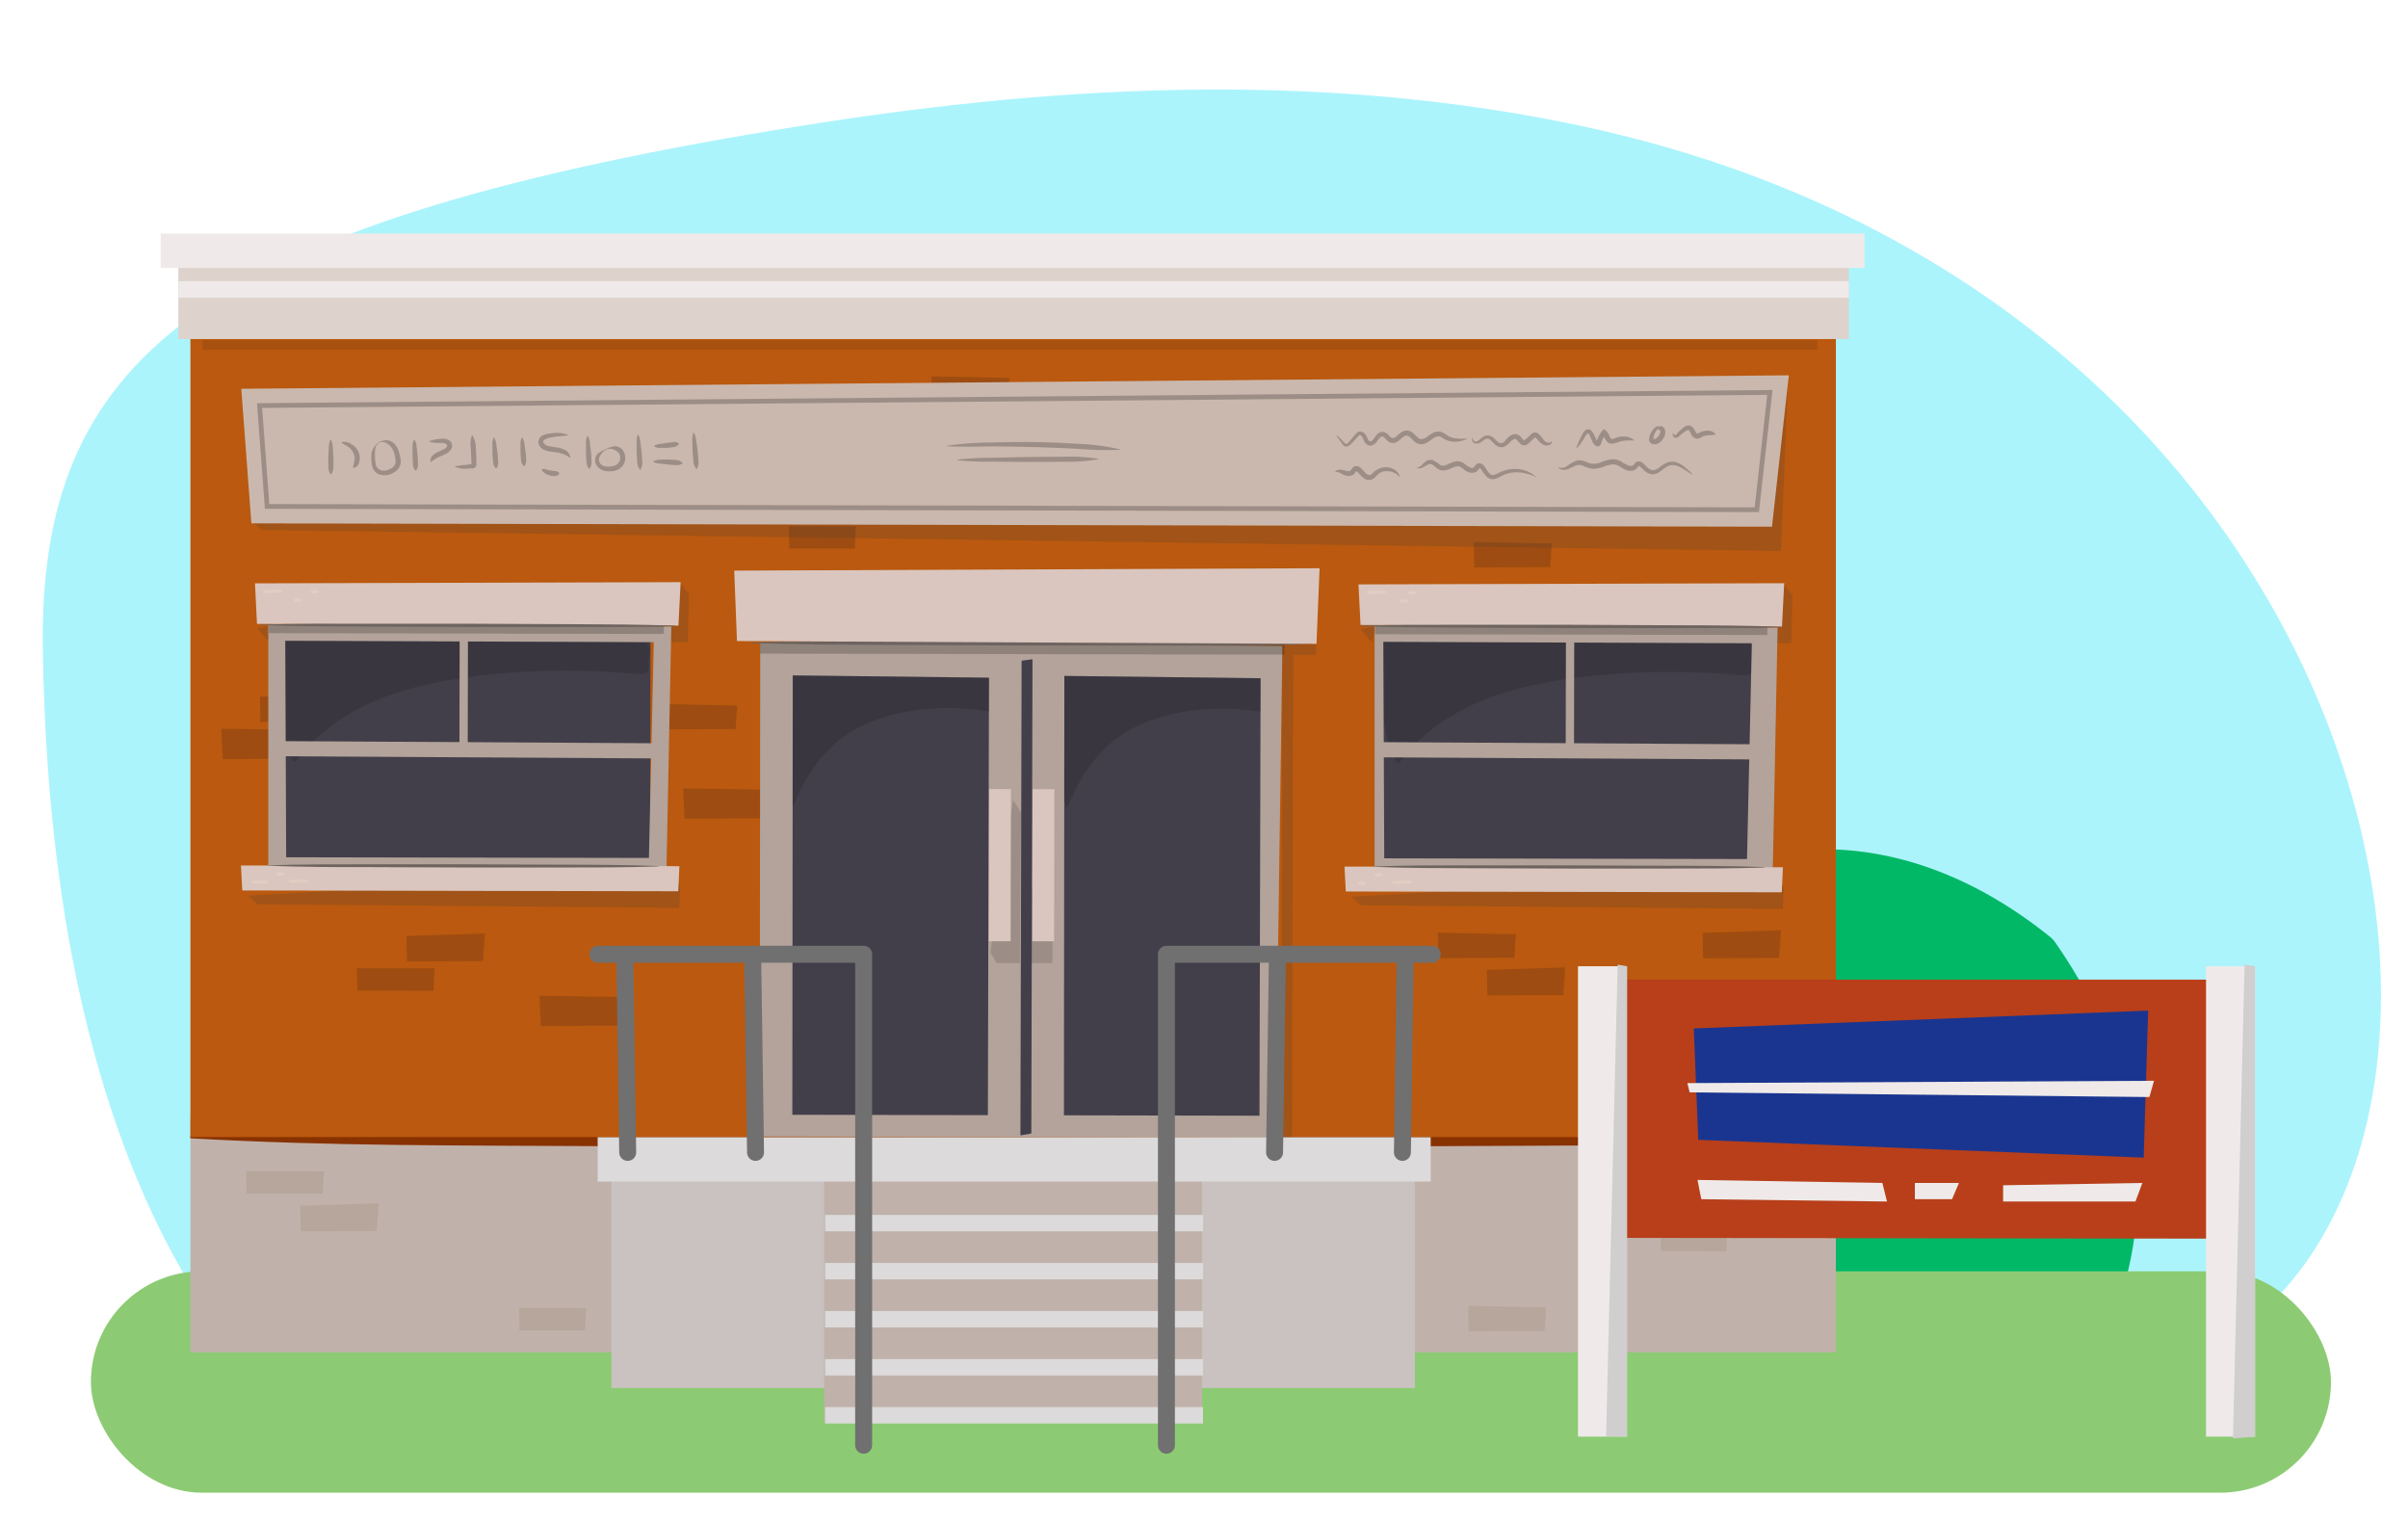 <svg xmlns="http://www.w3.org/2000/svg" xmlns:xlink="http://www.w3.org/1999/xlink" width="760" height="480.7" viewBox="0 0 760 480.7"><defs><clipPath id="a"><polygon points="250.21 213.15 312.14 213.87 311.79 351.92 250.07 351.8 250.21 213.15" fill="#423f4a"/></clipPath><clipPath id="b"><polygon points="335.93 213.31 397.86 214.04 397.51 352.09 335.79 351.97 335.93 213.31" fill="#423f4a"/></clipPath></defs><path d="M13.51,205C16.6,410,106.23,459.9,117.32,459.63c240.49-6,380.43,16.21,555.92-24.43C812,403.07,774.18,95.73,495.11,38.91c-89.67-18.26-176.79-10-249.69,2C61,71.28,12.15,114.44,13.51,205Z" fill="#acf4fc"/><path d="M629,421.32c16.27-19.4,20.63-50.6-.27-80.48a4.45,4.45,0,0,0-.78-.84c-44-35.48-92.24-2.44-92.24,42.72a59.9,59.9,0,0,0,13.85,38.6Z" fill="#00b866"/><path d="M649.06,446.26c30.12-35.91,38.19-93.68-.51-149a7.53,7.53,0,0,0-1.44-1.54C565.6,230,476.35,291.18,476.35,374.8A110.91,110.91,0,0,0,502,446.26Z" fill="#00b866"/><rect x="28.69" y="401.2" width="706.99" height="69.86" rx="34.93" fill="#8ccb73"/><rect x="60.09" y="352.97" width="519.34" height="73.81" fill="#c0b2aa"/><path d="M579.43,359.22c-43.28,2.64-86.56,2.22-129.84,2.5s-86.55.27-129.83.33-86.56-.12-129.84-.35c-21.64-.12-43.27-.13-64.91-.39s-43.28-.86-64.92-2.09v-.78c21.64-1.22,43.28-1.78,64.92-2.09s43.27-.27,64.91-.39q64.92-.34,129.84-.35c43.28.06,86.56.09,129.83.33s86.56-.14,129.84,2.5Z" fill="#883200"/><rect x="60.09" y="82.06" width="519.34" height="276.77" fill="#ba590f"/><g opacity="0.3"><polygon points="489.3 178.95 465.32 179.08 465.16 171.05 489.78 171.54 489.3 178.95" fill="#5c3015"/><polygon points="560.78 140.76 540.11 140.91 539.98 132.87 561.3 132.05 560.78 140.76" fill="#5c3015"/><polygon points="548.14 150.11 527.48 150.07 527.34 143.04 548.5 143.08 548.14 150.11" fill="#5c3015"/><polygon points="537.3 341.41 513.32 341.54 513.16 333.51 537.78 334 537.3 341.41" fill="#5c3015"/><polygon points="303.18 138.38 278.39 138.53 277.94 128.95 303.8 129.36 303.18 138.38" fill="#5c3015"/><polygon points="404.34 142.97 380.37 143.12 380.2 135.07 404.93 134.26 404.34 142.97" fill="#5c3015"/><polygon points="318.12 126.69 294.14 126.81 293.99 118.79 318.6 119.27 318.12 126.69" fill="#5c3015"/></g><g opacity="0.3"><polygon points="240.85 258.22 216.06 258.37 215.61 248.79 241.47 249.2 240.85 258.22" fill="#5c3015"/><polygon points="561.51 302.29 537.54 302.44 537.38 294.39 562.1 293.57 561.51 302.29" fill="#5c3015"/><polygon points="232.18 230.08 208.21 230.2 208.05 222.18 232.66 222.66 232.18 230.08" fill="#5c3015"/><polygon points="269.79 173.11 249.13 173.07 248.98 166.04 270.15 166.08 269.79 173.11" fill="#5c3015"/><polygon points="152.43 303.29 128.46 303.44 128.29 295.39 153.02 294.58 152.43 303.29" fill="#5c3015"/><polygon points="136.77 312.64 112.8 312.59 112.63 305.56 137.18 305.61 136.77 312.64" fill="#5c3015"/><polygon points="95.11 239.4 70.31 239.55 69.87 229.97 95.72 230.38 95.11 239.4" fill="#5c3015"/><polygon points="106.17 227.71 82.19 227.83 82.03 219.8 106.65 220.29 106.17 227.71" fill="#5c3015"/><polygon points="195.51 323.66 170.71 323.81 170.26 314.24 196.12 314.64 195.51 323.66" fill="#5c3015"/><polygon points="493.4 314 469.43 314.14 469.27 306.09 494 305.28 493.4 314" fill="#5c3015"/><polygon points="477.95 302.25 453.97 302.37 453.81 294.35 478.43 294.83 477.95 302.25" fill="#5c3015"/><polygon points="154.61 141.69 130.63 141.84 130.47 133.79 155.2 132.98 154.61 141.69" fill="#5c3015"/><polygon points="137.55 129.94 113.58 129.9 113.41 122.86 137.96 122.91 137.55 129.94" fill="#5c3015"/></g><g opacity="0.1"><polygon points="487.49 420.01 463.51 420.13 463.36 412.1 487.97 412.59 487.49 420.01" fill="#5c3015"/><polygon points="557.5 385.51 536.83 385.66 536.69 377.61 558.01 376.79 557.5 385.51" fill="#5c3015"/><polygon points="544.86 394.86 524.19 394.82 524.05 387.79 545.22 387.83 544.86 394.86" fill="#5c3015"/><polygon points="184.64 419.86 163.97 419.82 163.83 412.79 184.99 412.83 184.64 419.86" fill="#5c3015"/><polygon points="118.89 388.44 94.92 388.59 94.75 380.54 119.48 379.73 118.89 388.44" fill="#5c3015"/><polygon points="101.83 376.69 77.86 376.64 77.7 369.61 102.24 369.66 101.83 376.69" fill="#5c3015"/></g><polygon points="415.68 198 412.3 193.6 304.43 198.71 307.02 209.83 404.73 210.02 404.35 358.96 407.78 358.97 408.16 206.6 415.28 206.61 415.68 198" fill="#453f3a" opacity="0.2"/><polygon points="402.54 358.96 239.77 358.64 239.94 202.84 404.74 203.85 402.54 358.96" fill="#b3a39a"/><polygon points="250.21 213.15 312.14 213.87 311.79 351.92 250.07 351.8 250.21 213.15" fill="#423f4a"/><g clip-path="url(#a)"><path d="M313.27,213.52c-1.56-2.2-.77-1.55-3.75-1.82q-9.6-.88-19.27-1.1t-19.32.21c-6.36.29-12.8,1.2-19.18.69a4.6,4.6,0,0,0-5,3.66c-1.37,8.8,2,43.53,3.77,39,3.53-9.21,10.14-19.54,21.35-25,11.51-5.59,26.27-6.92,39.58-4.7,3.19.53,2.4-1.81,2.45-4.28C313.93,218.1,314.62,215.42,313.27,213.52Z" fill="#1e1c21" opacity="0.24"/></g><polygon points="335.93 213.31 397.86 214.04 397.51 352.09 335.79 351.97 335.93 213.31" fill="#423f4a"/><g clip-path="url(#b)"><path d="M399.9,213.69c-1.56-2.2-.77-1.55-3.75-1.82q-9.6-.88-19.27-1.11t-19.32.22c-6.36.29-12.8,1.2-19.17.69a4.6,4.6,0,0,0-5,3.66c-1.37,8.8,2,43.52,3.77,39,3.53-9.21,10.14-19.54,21.35-25,11.51-5.58,26.27-6.91,39.58-4.69,3.19.53,2.4-1.81,2.45-4.29C400.56,218.27,401.25,215.59,399.9,213.69Z" fill="#1e1c21" opacity="0.24"/></g><polygon points="239.91 202.84 239.9 206.27 405.33 206.59 405.41 203.16 239.91 202.84" opacity="0.2"/><path d="M236.73,202.75c14.58-.47,29.15-.39,43.72-.39l43.72,0,43.71.2c14.57.06,29.15.1,43.72.62v.16c-14.58.44-29.15.4-43.72.39l-43.72,0-43.71-.2c-14.58-.08-29.15-.07-43.72-.62Z" fill="#6e645f"/><polygon points="330.01 252.43 332.55 256.4 332.17 303.96 324.81 303.94 322.84 300.54 330.01 252.43" fill="#453f3a" opacity="0.2"/><polygon points="322.44 208.5 322.06 358.3 325.5 357.71 325.87 208.05 322.44 208.5" fill="#423f4a"/><rect x="325.86" y="249.06" width="6.86" height="48" transform="translate(0.53 -0.64) rotate(0.11)" fill="#dac6be"/><polygon points="319.72 252.41 322.26 256.38 321.89 303.94 314.53 303.93 312.55 300.52 319.72 252.41" fill="#453f3a" opacity="0.2"/><rect x="312.15" y="249.03" width="6.86" height="48" transform="translate(0.53 -0.61) rotate(0.11)" fill="#dac6be"/><polygon points="416.48 179.32 415.51 203.19 232.6 202.3 231.73 180.07 416.48 179.32" fill="#dac6be"/><rect x="56.29" y="80.94" width="527.22" height="26.06" fill="#ded2cc"/><rect x="56.29" y="88.75" width="527.22" height="5.21" fill="#efeae9"/><rect x="63.89" y="107.37" width="509.63" height="3" fill="#5c3015" opacity="0.2"/><rect x="50.7" y="73.7" width="537.76" height="10.84" fill="#efeae9"/><rect x="192.95" y="363.67" width="253.62" height="74.37" fill="#c9c2c0"/><rect x="260.11" y="363.67" width="119.28" height="84.99" fill="#c0b2aa"/><rect x="188.63" y="358.89" width="262.92" height="13.98" fill="#dcdada"/><rect x="260.41" y="383.4" width="119.27" height="5.18" fill="#dcdada"/><rect x="260.41" y="398.56" width="119.27" height="5.18" fill="#dcdada"/><rect x="260.41" y="413.73" width="119.27" height="5.18" fill="#dcdada"/><rect x="260.41" y="428.89" width="119.27" height="5.18" fill="#dcdada"/><rect x="260.41" y="444.05" width="119.27" height="5.18" fill="#dcdada"/><polyline points="188.7 301.14 272.58 301.14 272.58 456.08" fill="none" stroke="#707070" stroke-linecap="round" stroke-linejoin="round" stroke-width="5.35"/><line x1="198.11" y1="363.67" x2="197.2" y2="301.14" fill="none" stroke="#707070" stroke-linecap="round" stroke-miterlimit="10" stroke-width="5.35"/><line x1="238.46" y1="363.67" x2="237.55" y2="301.14" fill="none" stroke="#707070" stroke-linecap="round" stroke-miterlimit="10" stroke-width="5.35"/><polyline points="452.03 301.14 368.14 301.14 368.14 456.08" fill="none" stroke="#707070" stroke-linecap="round" stroke-linejoin="round" stroke-width="5.35"/><line x1="442.62" y1="363.67" x2="443.53" y2="301.14" fill="none" stroke="#707070" stroke-linecap="round" stroke-miterlimit="10" stroke-width="5.35"/><line x1="402.27" y1="363.67" x2="403.18" y2="301.14" fill="none" stroke="#707070" stroke-linecap="round" stroke-miterlimit="10" stroke-width="5.35"/><polygon points="563.11 184.42 565.7 187.78 565.38 203.02 482.69 202.8 480.71 194.64 563.11 184.42" fill="#453f3a" opacity="0.2"/><polygon points="433.02 202.78 429.4 198.61 434.06 197.6 433.02 202.78" fill="#453f3a" opacity="0.2"/><polygon points="429.53 285.69 426.62 282.97 560.83 275.52 562.99 280.18 562.65 286.83 429.53 285.69" fill="#453f3a" opacity="0.2"/><polygon points="436.2 200.15 554.47 200.63 554.33 273.72 436.46 273.49 436.2 200.15" fill="#423f4a"/><path d="M551.93,202.85c-2.74-2-1.35-1.43-6.58-1.69q-16.82-.84-33.79-1t-33.88.17c-11.15.26-22.44,1.08-33.62.6-5.08-.22-8.29,1.72-8.78,3.38-2.39,8.14,3.62,40.27,6.67,36.06,6.17-8.52,17.74-18.06,37.4-23.08,20.17-5.15,46.06-6.36,69.4-4.28,5.58.49,4.19-1.67,4.28-4C553.1,207.09,554.3,204.61,551.93,202.85Z" fill="#1e1c21" opacity="0.24"/><path d="M559.48,276.35l-125.64-.25V197.53l127.2.52Zm-122.59-5.48,114.49.22L552.91,203l-116.31-.45Z" fill="#b3a39a"/><polygon points="424.34 273.47 562.72 273.68 562.36 281.59 424.75 281.34 424.34 273.47" fill="#dac6be"/><polygon points="554.56 239.67 435.07 238.99 435.22 234.2 554.71 234.88 554.56 239.67" fill="#b3a39a"/><polygon points="433.99 197.53 433.99 200.15 557.78 200.39 557.84 197.77 433.99 197.53" opacity="0.2"/><polygon points="563.12 184.05 562.42 197.78 429.4 197.22 428.76 184.42 563.12 184.05" fill="#dac6be"/><path d="M433.85,273.42c10.25-.38,20.51-.32,30.77-.33H495.4l30.77.12c10.26,0,20.52.05,30.78.43v.13c-10.26.35-20.52.33-30.78.33H495.39L464.62,274c-10.26-.05-20.52,0-30.78-.44Z" fill="#6e645f"/><path d="M428.75,197.46c11.14-.37,22.27-.3,33.4-.3l33.39,0,33.4.16c11.13,0,22.26.08,33.39.47v.12c-11.13.34-22.26.31-33.39.3l-33.4,0-33.39-.15c-11.13-.06-22.27-.05-33.4-.48Z" fill="#6e645f"/><path d="M431.23,186.94a2.69,2.69,0,0,1,1.62-.44c.54-.05,1.09-.06,1.63-.09s1.08,0,1.63,0a2.79,2.79,0,0,1,1.63.36v.12a2.76,2.76,0,0,1-1.62.44c-.54,0-1.09.07-1.63.09s-1.08,0-1.63,0a2.58,2.58,0,0,1-1.63-.36Z" fill="#e1cec3"/><path d="M441.87,189.62c.21-.41.43-.35.65-.39a4.89,4.89,0,0,1,.66,0c.21,0,.43,0,.65,0a.68.68,0,0,1,.65.4v.12a.68.68,0,0,1-.65.4c-.22,0-.44,0-.66,0a4.87,4.87,0,0,1-.65,0c-.22-.05-.44,0-.65-.4Z" fill="#e1cec3"/><path d="M444.49,187c.22-.42.44-.35.66-.4s.43,0,.65-.05a4.62,4.62,0,0,1,.65.06.7.7,0,0,1,.66.4v.12a.67.67,0,0,1-.66.39,4.76,4.76,0,0,1-.65.06,4.91,4.91,0,0,1-.66-.06c-.21,0-.43,0-.65-.39Z" fill="#e1cec3"/><path d="M439.17,278.4a2.68,2.68,0,0,1,1.62-.44c.54,0,1.08-.07,1.62-.09s1.09,0,1.63,0a2.75,2.75,0,0,1,1.64.36v.12a2.73,2.73,0,0,1-1.62.43c-.54.05-1.08.07-1.62.1s-1.09,0-1.63,0a2.6,2.6,0,0,1-1.64-.36Z" fill="#e1cec3"/><path d="M428.6,278.65c.22-.42.43-.35.65-.4s.44,0,.66-.05a4.76,4.76,0,0,1,.65.06.7.7,0,0,1,.66.4v.12a.67.67,0,0,1-.66.39,3.61,3.61,0,0,1-1.31,0c-.22,0-.44,0-.65-.39Z" fill="#e1cec3"/><path d="M433.84,276c.22-.42.44-.35.66-.39a4.62,4.62,0,0,1,.65-.06c.22,0,.44,0,.66.06a.7.7,0,0,1,.65.4v.12a.67.67,0,0,1-.66.39,4.62,4.62,0,0,1-.65.06,4.91,4.91,0,0,1-.66-.06c-.21,0-.43,0-.65-.39Z" fill="#e1cec3"/><polygon points="496.85 201.59 496.78 237.13 494.16 237.02 494.23 201.5 496.85 201.59" fill="#b3a39a"/><polygon points="214.82 184.09 217.41 187.44 217.09 202.69 134.39 202.47 132.41 194.3 214.82 184.09" fill="#453f3a" opacity="0.2"/><polygon points="84.73 202.45 81.11 198.27 85.76 197.27 84.73 202.45" fill="#453f3a" opacity="0.2"/><polygon points="81.23 285.36 78.33 282.64 212.54 275.18 214.69 279.85 214.36 286.5 81.23 285.36" fill="#453f3a" opacity="0.2"/><polygon points="87.04 199.82 205.31 200.29 205.17 273.38 87.31 273.15 87.04 199.82" fill="#423f4a"/><path d="M203.64,202.51c-2.74-2-1.36-1.43-6.58-1.68q-16.83-.84-33.79-1.06t-33.88.17c-11.15.26-22.45,1.09-33.62.6-5.08-.22-8.29,1.73-8.78,3.39-2.39,8.13,3.62,40.27,6.67,36.06,6.17-8.52,17.74-18.07,37.4-23.08,20.17-5.15,46.05-6.36,69.4-4.29,5.58.5,4.19-1.67,4.27-4C204.81,206.76,206,204.27,203.64,202.51Z" fill="#1e1c21" opacity="0.24"/><path d="M210.32,276l-125.64-.24V197.19l127.2.52Zm-120-5.47,114.49.22,1.53-68.09-116.31-.45Z" fill="#b3a39a"/><polygon points="76.05 273.13 214.43 273.35 214.07 281.26 76.46 281.01 76.05 273.13" fill="#dac6be"/><polygon points="206.27 239.34 86.78 238.65 86.93 233.87 206.42 234.55 206.27 239.34" fill="#b3a39a"/><polygon points="84.83 197.19 84.83 199.81 209.49 200.06 209.55 197.44 84.83 197.19" opacity="0.2"/><polygon points="214.82 183.72 214.13 197.44 81.11 196.88 80.47 184.09 214.82 183.72" fill="#dac6be"/><path d="M84.69,273.09c10.25-.38,20.51-.33,30.77-.34h30.78l30.77.12c10.26,0,20.52.06,30.78.44v.12c-10.26.35-20.52.33-30.78.33l-30.78,0-30.77-.12c-10.26,0-20.52,0-30.77-.44Z" fill="#6e645f"/><path d="M82.21,197.13c10.92-.37,21.83-.31,32.74-.3l32.74,0,32.74.15c10.92.05,21.83.08,32.74.47v.13c-10.91.33-21.83.31-32.74.3l-32.74,0L115,197.73c-10.91-.06-21.82-.06-32.74-.48Z" fill="#6e645f"/><path d="M82.94,186.61a2.61,2.61,0,0,1,1.62-.44c.54,0,1.08-.07,1.63-.09s1.08,0,1.62,0a2.74,2.74,0,0,1,1.64.36v.12a2.78,2.78,0,0,1-1.61.43c-.55.05-1.09.07-1.63.1s-1.09,0-1.63,0a2.63,2.63,0,0,1-1.64-.36Z" fill="#e1cec3"/><path d="M92.71,189.29c.21-.42.43-.35.65-.4s.44,0,.66,0a4.91,4.91,0,0,1,.65.06.67.67,0,0,1,.65.39v.13a.65.65,0,0,1-.65.39,3.61,3.61,0,0,1-1.31,0c-.22,0-.44,0-.65-.4Z" fill="#e1cec3"/><path d="M98,186.68c.22-.42.44-.35.65-.4s.44,0,.66-.05a4.62,4.62,0,0,1,.65.06.71.71,0,0,1,.66.39v.13a.67.67,0,0,1-.66.39,4.76,4.76,0,0,1-.65.06,4.91,4.91,0,0,1-.66-.06c-.22,0-.43,0-.65-.4Z" fill="#e1cec3"/><path d="M90.88,278.06a2.63,2.63,0,0,1,1.61-.43c.55-.05,1.09-.07,1.63-.09s1.09,0,1.63,0a2.78,2.78,0,0,1,1.63.35V278a2.83,2.83,0,0,1-1.62.43c-.54,0-1.08.07-1.63.09s-1.08,0-1.63,0a2.65,2.65,0,0,1-1.63-.36Z" fill="#e1cec3"/><path d="M79.44,278.31a1.8,1.8,0,0,1,1.31-.39c.43,0,.87,0,1.31-.05s.87,0,1.31.06a1.93,1.93,0,0,1,1.31.39v.13a1.89,1.89,0,0,1-1.32.39c-.43,0-.87,0-1.3.05s-.88,0-1.31-.05a1.81,1.81,0,0,1-1.31-.4Z" fill="#e1cec3"/><path d="M87.3,275.71c.22-.42.44-.35.66-.4s.43,0,.65-.05a4.62,4.62,0,0,1,.65.06.7.7,0,0,1,.66.4v.12a.67.67,0,0,1-.66.39,4.76,4.76,0,0,1-.65.06,4.91,4.91,0,0,1-.66-.06c-.21,0-.43,0-.65-.39Z" fill="#e1cec3"/><polygon points="147.69 201.25 147.62 236.8 145 236.68 145.07 201.16 147.69 201.25" fill="#b3a39a"/><path d="M499.81,327.35c12.83-2,25.66-1.66,38.49-1.87s25.66-.2,38.49-.25,25.66.09,38.49.27c6.41.08,12.83.09,19.24.29a183.57,183.57,0,0,1,19.25,1.56v.59a180.91,180.91,0,0,1-19.25,1.56c-6.41.2-12.83.21-19.24.3-12.83.17-25.66.21-38.49.27s-25.66-.07-38.49-.25-25.66.1-38.49-1.88Z" fill="#f77665"/><polygon points="82.49 167.24 79.58 164.52 558.62 164.83 564.32 119.28 562.11 173.88 82.49 167.24" fill="#453f3a" opacity="0.2"/><polygon points="76.15 122.69 79.34 165.16 559.27 166.22 564.58 118.44 76.15 122.69" fill="#cab8ae"/><g opacity="0.23"><path d="M104.45,138.73a6.21,6.21,0,0,1,.57,2.73c.08.92.14,1.84.19,2.75s.05,1.84,0,2.76a4,4,0,0,1-.69,2.74h-.16a4.11,4.11,0,0,1-.74-2.74c0-.92-.05-1.83,0-2.74s.08-1.83.14-2.74a6.47,6.47,0,0,1,.52-2.76Z"/></g><g opacity="0.23"><path d="M119.66,139.78a2.47,2.47,0,0,0-1.06,1.34,5.28,5.28,0,0,0-.26,1.66,17,17,0,0,0,.2,3.41,2.46,2.46,0,0,0,1.62,2.19,3.78,3.78,0,0,0,2.89-.37,2.84,2.84,0,0,0,1.8-2,9,9,0,0,0-.5-3.15,5.44,5.44,0,0,0-.65-1.42,7,7,0,0,0-1-1.1,3.79,3.79,0,0,0-1.37-.79A2.25,2.25,0,0,0,119.66,139.78Zm-.09-.14a4.56,4.56,0,0,1,1.77-.67,3.71,3.71,0,0,1,2,.26,5,5,0,0,1,2.48,3.14,16,16,0,0,1,.49,1.83,5.55,5.55,0,0,1,.13,2.06,3.76,3.76,0,0,1-1,2,5.7,5.7,0,0,1-1.71,1.18,5.25,5.25,0,0,1-4.07.26,3.58,3.58,0,0,1-1.7-1.38,4.74,4.74,0,0,1-.65-2c-.08-.65-.09-1.24-.11-1.86a7.15,7.15,0,0,1,.16-1.89A5.32,5.32,0,0,1,119.57,139.64Z"/></g><g opacity="0.23"><path d="M130.84,138.78a5,5,0,0,1,.66,2.41c.11.8.2,1.61.28,2.42s.11,1.62.12,2.43a3.31,3.31,0,0,1-.59,2.47h-.16a3.27,3.27,0,0,1-.83-2.4c-.07-.81-.12-1.62-.12-2.43s0-1.63,0-2.44a5.12,5.12,0,0,1,.43-2.46Z"/></g><g opacity="0.23"><path d="M135.56,139.22a11.56,11.56,0,0,1,3.84-.76,3.67,3.67,0,0,1,2.25.44,2.28,2.28,0,0,1,.91,1,2,2,0,0,1,0,1.51,3.56,3.56,0,0,1-1.71,1.72A18.26,18.26,0,0,1,139,144a9,9,0,0,0-1.52.79,9.2,9.2,0,0,0-1.45,1l-.15,0a2.28,2.28,0,0,1,.7-2.08,6,6,0,0,1,1.79-1.14c1.17-.55,2.42-1,2.69-1.66a.49.49,0,0,0,.05-.37.81.81,0,0,0-.3-.4,2.58,2.58,0,0,0-1.44-.37,12.07,12.07,0,0,1-3.84-.34Z"/></g><g opacity="0.23"><path d="M143.55,147.2a24.85,24.85,0,0,1,3.81-.52l.93-.15.71-.13a.37.37,0,0,0-.18.17s0,0,0,0l0-.42-.06-1-.17-3.84a8,8,0,0,1,.35-3.9l.16,0a7,7,0,0,1,1.05,3.82c.14,1.29.18,2.59.2,3.9v1c0,.18,0,.29,0,.55a1.71,1.71,0,0,1-.13.49,1.07,1.07,0,0,1-.5.51,1.87,1.87,0,0,1-.69.15l-.5,0-1,.05a7.94,7.94,0,0,1-3.93-.57Z"/></g><g opacity="0.23"><path d="M155.92,138.08a5,5,0,0,1,.74,2.39c.13.8.24,1.61.35,2.42s.15,1.62.19,2.43a3.3,3.3,0,0,1-.53,2.48l-.16,0a3.33,3.33,0,0,1-.9-2.38c-.09-.81-.16-1.62-.19-2.43s0-1.63,0-2.44a5.16,5.16,0,0,1,.36-2.48Z"/></g><g opacity="0.23"><path d="M164.83,138.1a4.39,4.39,0,0,1,.71,2.21c.13.74.22,1.48.33,2.22s.13,1.49.16,2.24a3,3,0,0,1-.55,2.31h-.17a2.85,2.85,0,0,1-.87-2.19c-.08-.75-.14-1.5-.16-2.25s0-1.51,0-2.27a4.33,4.33,0,0,1,.39-2.28Z"/></g><g opacity="0.23"><path d="M179.25,137.4c-1.76.28-3.41.24-5.05.59a7.61,7.61,0,0,0-2.23.69c-.57.37-.62.7-.37,1.17a2.31,2.31,0,0,0,1.62.91c.78.17,1.61.29,2.49.44a7.7,7.7,0,0,1,2.67.85,3.07,3.07,0,0,1,1.62,2.34l-.15.07a6.9,6.9,0,0,0-2.09-1.15,10.66,10.66,0,0,0-2.29-.56c-.83-.12-1.71-.18-2.62-.4a5.38,5.38,0,0,1-1.42-.53,3,3,0,0,1-1.22-1.21,2.28,2.28,0,0,1-.16-1.87,2.47,2.47,0,0,1,1.21-1.32,5.08,5.08,0,0,1,1.41-.47c.44-.09.89-.15,1.33-.21a10,10,0,0,1,5.27.5Z"/></g><g opacity="0.23"><path d="M171.15,148a2.46,2.46,0,0,1,1.44.21,8.06,8.06,0,0,0,1.26.26c.42.07.83.13,1.25.18a1.58,1.58,0,0,1,1.38.63l0,.16c-.37.82-.95.77-1.47.8a5.16,5.16,0,0,1-1.56-.22,6.56,6.56,0,0,1-1.42-.66c-.42-.29-.92-.52-1-1.23Z"/></g><g opacity="0.23"><path d="M185.54,137.59a5.63,5.63,0,0,1,.68,2.56c.12.86.21,1.72.31,2.58s.11,1.72.13,2.59a3.7,3.7,0,0,1-.57,2.63h-.17a3.67,3.67,0,0,1-.84-2.55c-.08-.86-.13-1.72-.14-2.59s0-1.73,0-2.59a5.63,5.63,0,0,1,.41-2.62Z"/></g><g opacity="0.23"><path d="M191.48,141.84a4.27,4.27,0,0,0-2,1.92,2.13,2.13,0,0,0-.26,2.16,2.64,2.64,0,0,0,1.85,1.26,6.16,6.16,0,0,0,2.55-.15,2.62,2.62,0,0,0,1.79-1.28,2.58,2.58,0,0,0,.21-2.15,2.18,2.18,0,0,0-.56-.91,4.62,4.62,0,0,0-.94-.61A2.94,2.94,0,0,0,191.48,141.84Zm-.07-.15a5.73,5.73,0,0,1,3.05-.88,3.35,3.35,0,0,1,2.63,2.26,4.1,4.1,0,0,1-1.5,4.82,4.79,4.79,0,0,1-1.61.68,7.37,7.37,0,0,1-3.24,0,3.88,3.88,0,0,1-2.67-2.14,3,3,0,0,1,.63-3.3A10.41,10.41,0,0,1,191.41,141.69Z"/></g><g opacity="0.23"><path d="M201.43,137.12a6.53,6.53,0,0,1,.73,2.75c.13.92.23,1.84.34,2.76s.14,1.84.18,2.76a4.25,4.25,0,0,1-.54,2.84H202a4.11,4.11,0,0,1-.89-2.72c-.08-.93-.15-1.86-.18-2.79s0-1.86,0-2.79a6.38,6.38,0,0,1,.37-2.81Z"/></g><g opacity="0.23"><path d="M206.19,145.57a4.51,4.51,0,0,1,2.33-.51c.78-.05,1.56-.06,2.34-.06a22.8,22.8,0,0,1,2.33.16,3,3,0,0,1,2.24.93l0,.16a3,3,0,0,1-2.35.49c-.77,0-1.53-.08-2.29-.15l-2.29-.27a4.79,4.79,0,0,1-2.29-.59Z"/></g><g opacity="0.23"><path d="M206.58,140.67a3.47,3.47,0,0,1,1.91-.59l1.9-.31c.63-.09,1.26-.16,1.89-.22a2.36,2.36,0,0,1,2,.39l0,.16a2.2,2.2,0,0,1-1.82,1,14.52,14.52,0,0,1-2,.24c-.67,0-1.33,0-2,0a3.09,3.09,0,0,1-2-.5Z"/></g><g opacity="0.23"><path d="M219,136.53a7,7,0,0,1,.78,2.83c.15.95.27,1.9.4,2.85s.18,1.91.23,2.87a4.43,4.43,0,0,1-.48,2.93h-.16a4.44,4.44,0,0,1-.95-2.81c-.1-1-.19-1.91-.23-2.87s-.06-1.92-.07-2.88a6.86,6.86,0,0,1,.32-2.92Z"/></g><g opacity="0.23"><path d="M107.81,139.53a3.61,3.61,0,0,1,2.89.52,5.72,5.72,0,0,1,2.24,2.13,4.84,4.84,0,0,1,.55,3.14,3.86,3.86,0,0,1-.55,1.53,1.86,1.86,0,0,1-1.42.82l-.1-.12c.09-.58.17-1,.26-1.34a5.14,5.14,0,0,0,.24-1.1,4.22,4.22,0,0,0-.39-2.19,4.81,4.81,0,0,0-1.51-1.81c-.67-.52-1.44-.76-2.23-1.42Z"/></g><g opacity="0.23"><path d="M298.93,140.65a102.15,102.15,0,0,1,13.64-1q6.84-.21,13.68-.15c4.56.08,9.12.24,13.68.55a70.75,70.75,0,0,1,13.57,1.76v.16a115.07,115.07,0,0,1-13.66-.35c-4.53-.22-9.07-.42-13.61-.53s-9.09-.22-13.63-.2-9.08.19-13.65-.05Z"/></g><g opacity="0.23"><path d="M302.1,145.06a94.52,94.52,0,0,1,11.14-.61l11.15-.24c3.71,0,7.43-.09,11.14-.07a58,58,0,0,1,11.15.64v.16a58.86,58.86,0,0,1-11.15.77c-3.71.07-7.43.08-11.14.08l-11.15-.1a94.59,94.59,0,0,1-11.15-.46Z"/></g><g opacity="0.23"><path d="M422,137.36c.76.72,1.49,1.47,2.2,2.24a2.34,2.34,0,0,0,.5.44.43.43,0,0,0,.38,0,3.25,3.25,0,0,0,.94-.91c.68-.8,1.33-1.57,2.07-2.39a1.71,1.71,0,0,1,1-.56,1.66,1.66,0,0,1,1.16.28,3.29,3.29,0,0,1,1.17,1.48,4,4,0,0,0,.67,1.16.57.57,0,0,0,.69.15,2.86,2.86,0,0,0,.85-.88,10.77,10.77,0,0,1,1-1.31,2.8,2.8,0,0,1,.85-.6,2.06,2.06,0,0,1,1.18-.14,3.19,3.19,0,0,1,1.68,1.08,3.52,3.52,0,0,0,1,.8,1,1,0,0,0,.83-.12c.7-.38,1.37-1.27,2.52-1.89a2.83,2.83,0,0,1,2.13-.2,4.37,4.37,0,0,1,1.6,1.05c.79.78,1.43,1.5,2.06,1.54a3.66,3.66,0,0,0,2.27-1,12.1,12.1,0,0,1,1.4-.9,3.74,3.74,0,0,1,1.87-.5,3.47,3.47,0,0,1,1.84.6c.48.3.88.61,1.27.82,1.61.91,3.72.9,5.81.82l0,.16a10.68,10.68,0,0,1-3.13.8,6.66,6.66,0,0,1-3.35-.52c-1.08-.53-1.83-1.21-2.51-1.16a4.57,4.57,0,0,0-2.33,1.16,9.14,9.14,0,0,1-1.42.91,3.21,3.21,0,0,1-3.78-.44c-.46-.38-.82-.79-1.17-1.12a2.7,2.7,0,0,0-1-.69,1.15,1.15,0,0,0-.91.1c-.72.34-1.37,1.2-2.49,1.85a2.52,2.52,0,0,1-2.19.14,4.42,4.42,0,0,1-1.43-1.19,2,2,0,0,0-.86-.67.87.87,0,0,0-.78.32,11.75,11.75,0,0,0-.93,1.12,3.72,3.72,0,0,1-1.4,1.26,1.84,1.84,0,0,1-1.18.11,1.94,1.94,0,0,1-1-.58,5.09,5.09,0,0,1-.88-1.56,2.2,2.2,0,0,0-.69-1,.42.42,0,0,0-.33-.11c-.09,0-.18,0-.34.2l-2.12,2.27a3.55,3.55,0,0,1-1.43,1.09,1.26,1.26,0,0,1-1.12-.2,3.26,3.26,0,0,1-.6-.67c-.61-.85-1.21-1.71-1.77-2.6Z"/></g><g opacity="0.23"><path d="M464.88,138.35c-.17.58.51,1,.91,1a2.73,2.73,0,0,0,1.41-.8,4.06,4.06,0,0,1,1.91-1.13,2.82,2.82,0,0,1,2.27.77c.56.46,1,1,1.45,1.29a1.42,1.42,0,0,0,1.23.35,3.06,3.06,0,0,0,1.2-1,6,6,0,0,1,1.64-1.47,2.76,2.76,0,0,1,1.33-.36,2.28,2.28,0,0,1,1.39.52c.66.56,1,1.2,1.31,1.39.14.09.12,0,.18,0a1.64,1.64,0,0,0,.51-.38l1.45-1.33a2.24,2.24,0,0,1,1.24-.73,1.46,1.46,0,0,1,.95.22,2.94,2.94,0,0,1,.52.4,14.46,14.46,0,0,1,1.3,1.56,3.22,3.22,0,0,0,.55.6,1.63,1.63,0,0,0,.63.36,1.26,1.26,0,0,0,1.47-.34l.15,0a1.18,1.18,0,0,1-.59,1,2.21,2.21,0,0,1-1.15.31,2.63,2.63,0,0,1-1.2-.3,4.67,4.67,0,0,1-.9-.7c-.51-.52-.9-1-1.29-1.38-.22-.22-.39-.24-.25-.21s-.12.08-.36.34l-1.42,1.35a3,3,0,0,1-1.07.76,1.83,1.83,0,0,1-1.67-.28,4.62,4.62,0,0,1-.83-.85,3.84,3.84,0,0,0-.55-.61.63.63,0,0,0-.4-.17,1,1,0,0,0-.55.16,4.73,4.73,0,0,0-1.29,1.1,4.23,4.23,0,0,1-1.95,1.29,2.42,2.42,0,0,1-1.36-.07,3.58,3.58,0,0,1-1.05-.61c-.57-.48-1-1-1.42-1.39a1.65,1.65,0,0,0-1.29-.57,3.54,3.54,0,0,0-1.45.8,3,3,0,0,1-2.11.73,1.42,1.42,0,0,1-1-.69,1,1,0,0,1,0-1.1Z"/></g><g opacity="0.23"><path d="M497.49,141.45a22.93,22.93,0,0,1,1.58-3.74l.48-.9a3.27,3.27,0,0,1,.78-1,1.61,1.61,0,0,1,.76-.32,1.49,1.49,0,0,1,.88.2,3,3,0,0,1,.86,1c.38.65.63,1.3.92,1.84a3.89,3.89,0,0,0,.47.72.49.49,0,0,0,.14.13s0,0-.13,0a.45.45,0,0,0-.29.12c-.11.15-.05.08,0-.12s.09-.36.15-.54a6.45,6.45,0,0,1,.4-1,8.76,8.76,0,0,1,1.2-1.87l.53-.62.61.53a4.12,4.12,0,0,1,1,1.4,4.21,4.21,0,0,0,.53,1,.56.56,0,0,0,.55.22,4.84,4.84,0,0,0,1.13-.34,6.61,6.61,0,0,1,3-.38,5.12,5.12,0,0,1,2.7,1.12l-.07.15a16.77,16.77,0,0,0-2.66,0,9.86,9.86,0,0,0-2.42.53A5.85,5.85,0,0,1,509,140a2.24,2.24,0,0,1-1-.1,2.38,2.38,0,0,1-.88-.6,5.69,5.69,0,0,1-.82-1.38,2.56,2.56,0,0,0-.53-.87l1.13-.09a7.15,7.15,0,0,0-1,1.51,8.58,8.58,0,0,0-.35.83c-.05.15-.1.29-.14.43a1.72,1.72,0,0,1-.4.81,1,1,0,0,1-.74.31,1.14,1.14,0,0,1-.61-.15,1.79,1.79,0,0,1-.6-.54,6.53,6.53,0,0,1-.59-1c-.3-.66-.51-1.29-.79-1.82a1.9,1.9,0,0,0-.4-.57c-.07,0-.06-.07-.24,0a5.36,5.36,0,0,0-1,1.44,22.14,22.14,0,0,1-2.39,3.28Z"/></g><g opacity="0.23"><path d="M524,136a2.64,2.64,0,0,0-.63-.5c-.22-.1-.21,0-.24,0s-.3.35-.44.54a5.26,5.26,0,0,0-.38.65,4.64,4.64,0,0,0-.44,1.43,1.76,1.76,0,0,0,0,.55.38.38,0,0,0,0-.11h.09c.52.11,1.34-.56,1.78-1.42a2.66,2.66,0,0,0,.35-1.18,2.38,2.38,0,0,0,0-.59c-.07-.24,0-.39-.17-.51l-.15.06a.19.19,0,0,1,0-.23.42.42,0,0,1,.17-.16.59.59,0,0,1,.38-.06,1.74,1.74,0,0,1,.58.28,1.83,1.83,0,0,1,.64,1,3.25,3.25,0,0,1-.32,2.14,4.78,4.78,0,0,1-1.24,1.62,2.7,2.7,0,0,1-2.26.64,1.8,1.8,0,0,1-.7-.31,1.3,1.3,0,0,1-.52-.81,1.83,1.83,0,0,1,0-.67,3.86,3.86,0,0,1,.09-.49,5.62,5.62,0,0,1,.75-1.78,5.51,5.51,0,0,1,.59-.76,3.39,3.39,0,0,1,.78-.68,1,1,0,0,1,.78-.09,1,1,0,0,1,.53.39,1.62,1.62,0,0,1,.26,1Z"/></g><g opacity="0.23"><path d="M528.2,136.79a.63.63,0,0,0,.5.53c.21,0,.2,0,.4-.23a12.58,12.58,0,0,1,1.44-1.51q.4-.36.84-.69a2.87,2.87,0,0,1,1.19-.59,1.84,1.84,0,0,1,1.57.49,4.09,4.09,0,0,1,.75,1,6.33,6.33,0,0,0,.47.79c.15.2.23.22.28.22s.2,0,.49-.17a7.34,7.34,0,0,1,1.06-.45,5.2,5.2,0,0,1,2.31-.24,3,3,0,0,1,2,1.1l-.07.15-2,.16a6,6,0,0,0-1.74.32,4.59,4.59,0,0,0-.81.39,2.28,2.28,0,0,1-1.45.36,2.07,2.07,0,0,1-1.38-.89,7,7,0,0,1-.56-1,3.63,3.63,0,0,0-.41-.68c-.12-.13-.17-.15-.29-.15a4.61,4.61,0,0,0-1.46.83,9,9,0,0,0-.77.61l-.78.69a1.47,1.47,0,0,1-.69.31,1,1,0,0,1-.78-.21.94.94,0,0,1-.27-1.22Z"/></g><g opacity="0.23"><path d="M534.17,149.8c-1.7-1-3.25-2.25-5-2.81a3.7,3.7,0,0,0-2.5,0,10.5,10.5,0,0,0-2.29,1.53,7,7,0,0,1-1.36.84,3.29,3.29,0,0,1-1.77.3,3.79,3.79,0,0,1-1.65-.67,12.51,12.51,0,0,1-1.19-1,10.15,10.15,0,0,0-1-.87.92.92,0,0,0-.18-.08s0,0-.14.15-.26.35-.49.6a2.4,2.4,0,0,1-.88.59,3.31,3.31,0,0,1-1.88.12,5.09,5.09,0,0,1-1.59-.63l-1.25-.76a3.44,3.44,0,0,0-2.3-.53,13.85,13.85,0,0,0-2.65.74,9.51,9.51,0,0,1-3.12.63,8.41,8.41,0,0,1-3.07-.85,3.11,3.11,0,0,0-2.33-.22c-.8.24-1.61.8-2.63,1.16a4.31,4.31,0,0,1-1.6.23,2.17,2.17,0,0,1-1.45-.63l.1-.14a2.83,2.83,0,0,0,2.55-.38,20.17,20.17,0,0,1,2.54-1.56,3.94,3.94,0,0,1,1.75-.29,5.66,5.66,0,0,1,1.62.4,7.1,7.1,0,0,0,2.54.71,8,8,0,0,0,2.57-.59,13.44,13.44,0,0,1,3-.83,5.14,5.14,0,0,1,1.74.1,5.45,5.45,0,0,1,1.55.66,8.66,8.66,0,0,0,2.36,1.23,1.89,1.89,0,0,0,1,0c.28-.09.37-.22.79-.73a1.78,1.78,0,0,1,1.06-.63,1.69,1.69,0,0,1,1.19.34,9.19,9.19,0,0,1,1.2,1.05,4.08,4.08,0,0,0,2,1.38,3.14,3.14,0,0,0,2.23-.82,10.85,10.85,0,0,1,2.63-1.61,4.57,4.57,0,0,1,3.24.13,9.47,9.47,0,0,1,2.58,1.62c.77.64,1.45,1.33,2.15,2Z"/></g><g opacity="0.23"><path d="M484.73,150.58a13.39,13.39,0,0,0-4.89-1.46,10.7,10.7,0,0,0-4.93.63c-.78.29-1.44.74-2.36,1.16a3.48,3.48,0,0,1-1.59.31,2.84,2.84,0,0,1-1.6-.66,12.44,12.44,0,0,1-1.74-2.21,2.19,2.19,0,0,0-.64-.66c-.07,0,0,0,0,0s0,0-.15.2a4.3,4.3,0,0,1-.47.64,2.15,2.15,0,0,1-.88.55,3,3,0,0,1-1.79,0,4.65,4.65,0,0,1-1.4-.73c-.38-.27-.72-.55-1-.75a2,2,0,0,0-1.86-.35c-.71.17-1.48.6-2.4.93a4.45,4.45,0,0,1-1.55.3,3.18,3.18,0,0,1-1.65-.48c-.89-.56-1.45-1.26-2-1.48a1.15,1.15,0,0,0-.84,0,4.3,4.3,0,0,0-1.05.5,6.77,6.77,0,0,1-1.23.64,1.79,1.79,0,0,1-1.45,0l0-.16c.88,0,1.38-.68,2-1.29a5.23,5.23,0,0,1,1.2-.87,2.5,2.5,0,0,1,1.75-.12,11.64,11.64,0,0,1,2.33,1.5,2,2,0,0,0,1.89,0c.74-.27,1.52-.74,2.52-1a3.81,3.81,0,0,1,1.66-.11,4.08,4.08,0,0,1,1.51.66,8.67,8.67,0,0,0,2,1.3,1.36,1.36,0,0,0,.81.05c.2-.07.24-.11.54-.56a2,2,0,0,1,.78-.73,1.54,1.54,0,0,1,1.3,0,2.38,2.38,0,0,1,.76.6c.17.2.32.39.46.59a12.1,12.1,0,0,0,1.43,2,1.54,1.54,0,0,0,1.77.19c.7-.27,1.54-.79,2.43-1.08a11.29,11.29,0,0,1,5.49-.5,9.27,9.27,0,0,1,4.86,2.36Z"/></g><g opacity="0.23"><path d="M441.67,150.46a5.4,5.4,0,0,0-4.9-1.71,4.35,4.35,0,0,0-2.19,1.27,6.79,6.79,0,0,1-1.25,1.12,2.46,2.46,0,0,1-2.08.19,4.08,4.08,0,0,1-1.51-1c-.39-.4-.69-.78-1-1.08a3,3,0,0,0-.45-.38c-.15-.11-.31-.17-.25-.15s.11-.07,0,0-.23.31-.4.54a2.28,2.28,0,0,1-.83.72,2.42,2.42,0,0,1-1.05.24,4,4,0,0,1-1.71-.39c-.93-.41-1.56-1-2.55-.84l-.09-.13a1.87,1.87,0,0,1,1.56-.64,6.09,6.09,0,0,1,1.57.29,4.19,4.19,0,0,0,1.18.18.8.8,0,0,0,.39-.09.89.89,0,0,0,.26-.26c.12-.16.24-.39.47-.66a1.56,1.56,0,0,1,1.27-.61,2.14,2.14,0,0,1,1.1.41,4.32,4.32,0,0,1,.68.58c.77.82,1.27,1.54,1.91,1.76a.83.83,0,0,0,.78,0,4.85,4.85,0,0,0,1-.82,5.63,5.63,0,0,1,3-1.48,5.24,5.24,0,0,1,3.24.5,4.07,4.07,0,0,1,2,2.37Z"/></g><polygon points="84.3 159.82 81.92 127.98 558.6 123.84 554.48 160.86 84.3 159.82" fill="none" stroke="#000" stroke-miterlimit="10" stroke-width="1.51" opacity="0.23"/><polygon points="704.75 390.9 500.85 390.63 502.25 309.14 706.11 309.14 704.75 390.9" fill="#b83f1a"/><rect x="498.04" y="304.93" width="15.46" height="148.44" fill="#efeae9"/><rect x="696.26" y="304.93" width="15.46" height="148.44" fill="#efeae9"/><polygon points="676.58 365.33 536 359.7 534.59 324.56 677.99 318.93 676.58 365.33" fill="#1a3590"/><polygon points="535.76 372.36 536.95 378.44 595.57 379.17 594.1 373.31 535.76 372.36" fill="#efeae9"/><polygon points="604.36 373.31 604.36 378.44 616.09 378.44 618.28 373.31 604.36 373.31" fill="#efeae9"/><polygon points="632.21 374.04 632.21 379.17 673.98 379.17 676.17 373.31 632.21 374.04" fill="#efeae9"/><polygon points="532.55 341.8 533.28 344.73 678.37 346.2 679.84 341.07 532.55 341.8" fill="#efeae9"/><polygon points="513.5 304.93 513.5 453.36 506.9 453.23 510.56 304.43 513.5 304.93" fill="#d0cece"/><polygon points="711.73 304.93 711.73 453.36 704.75 453.96 708.42 304.43 711.73 304.93" fill="#d0cece"/></svg>